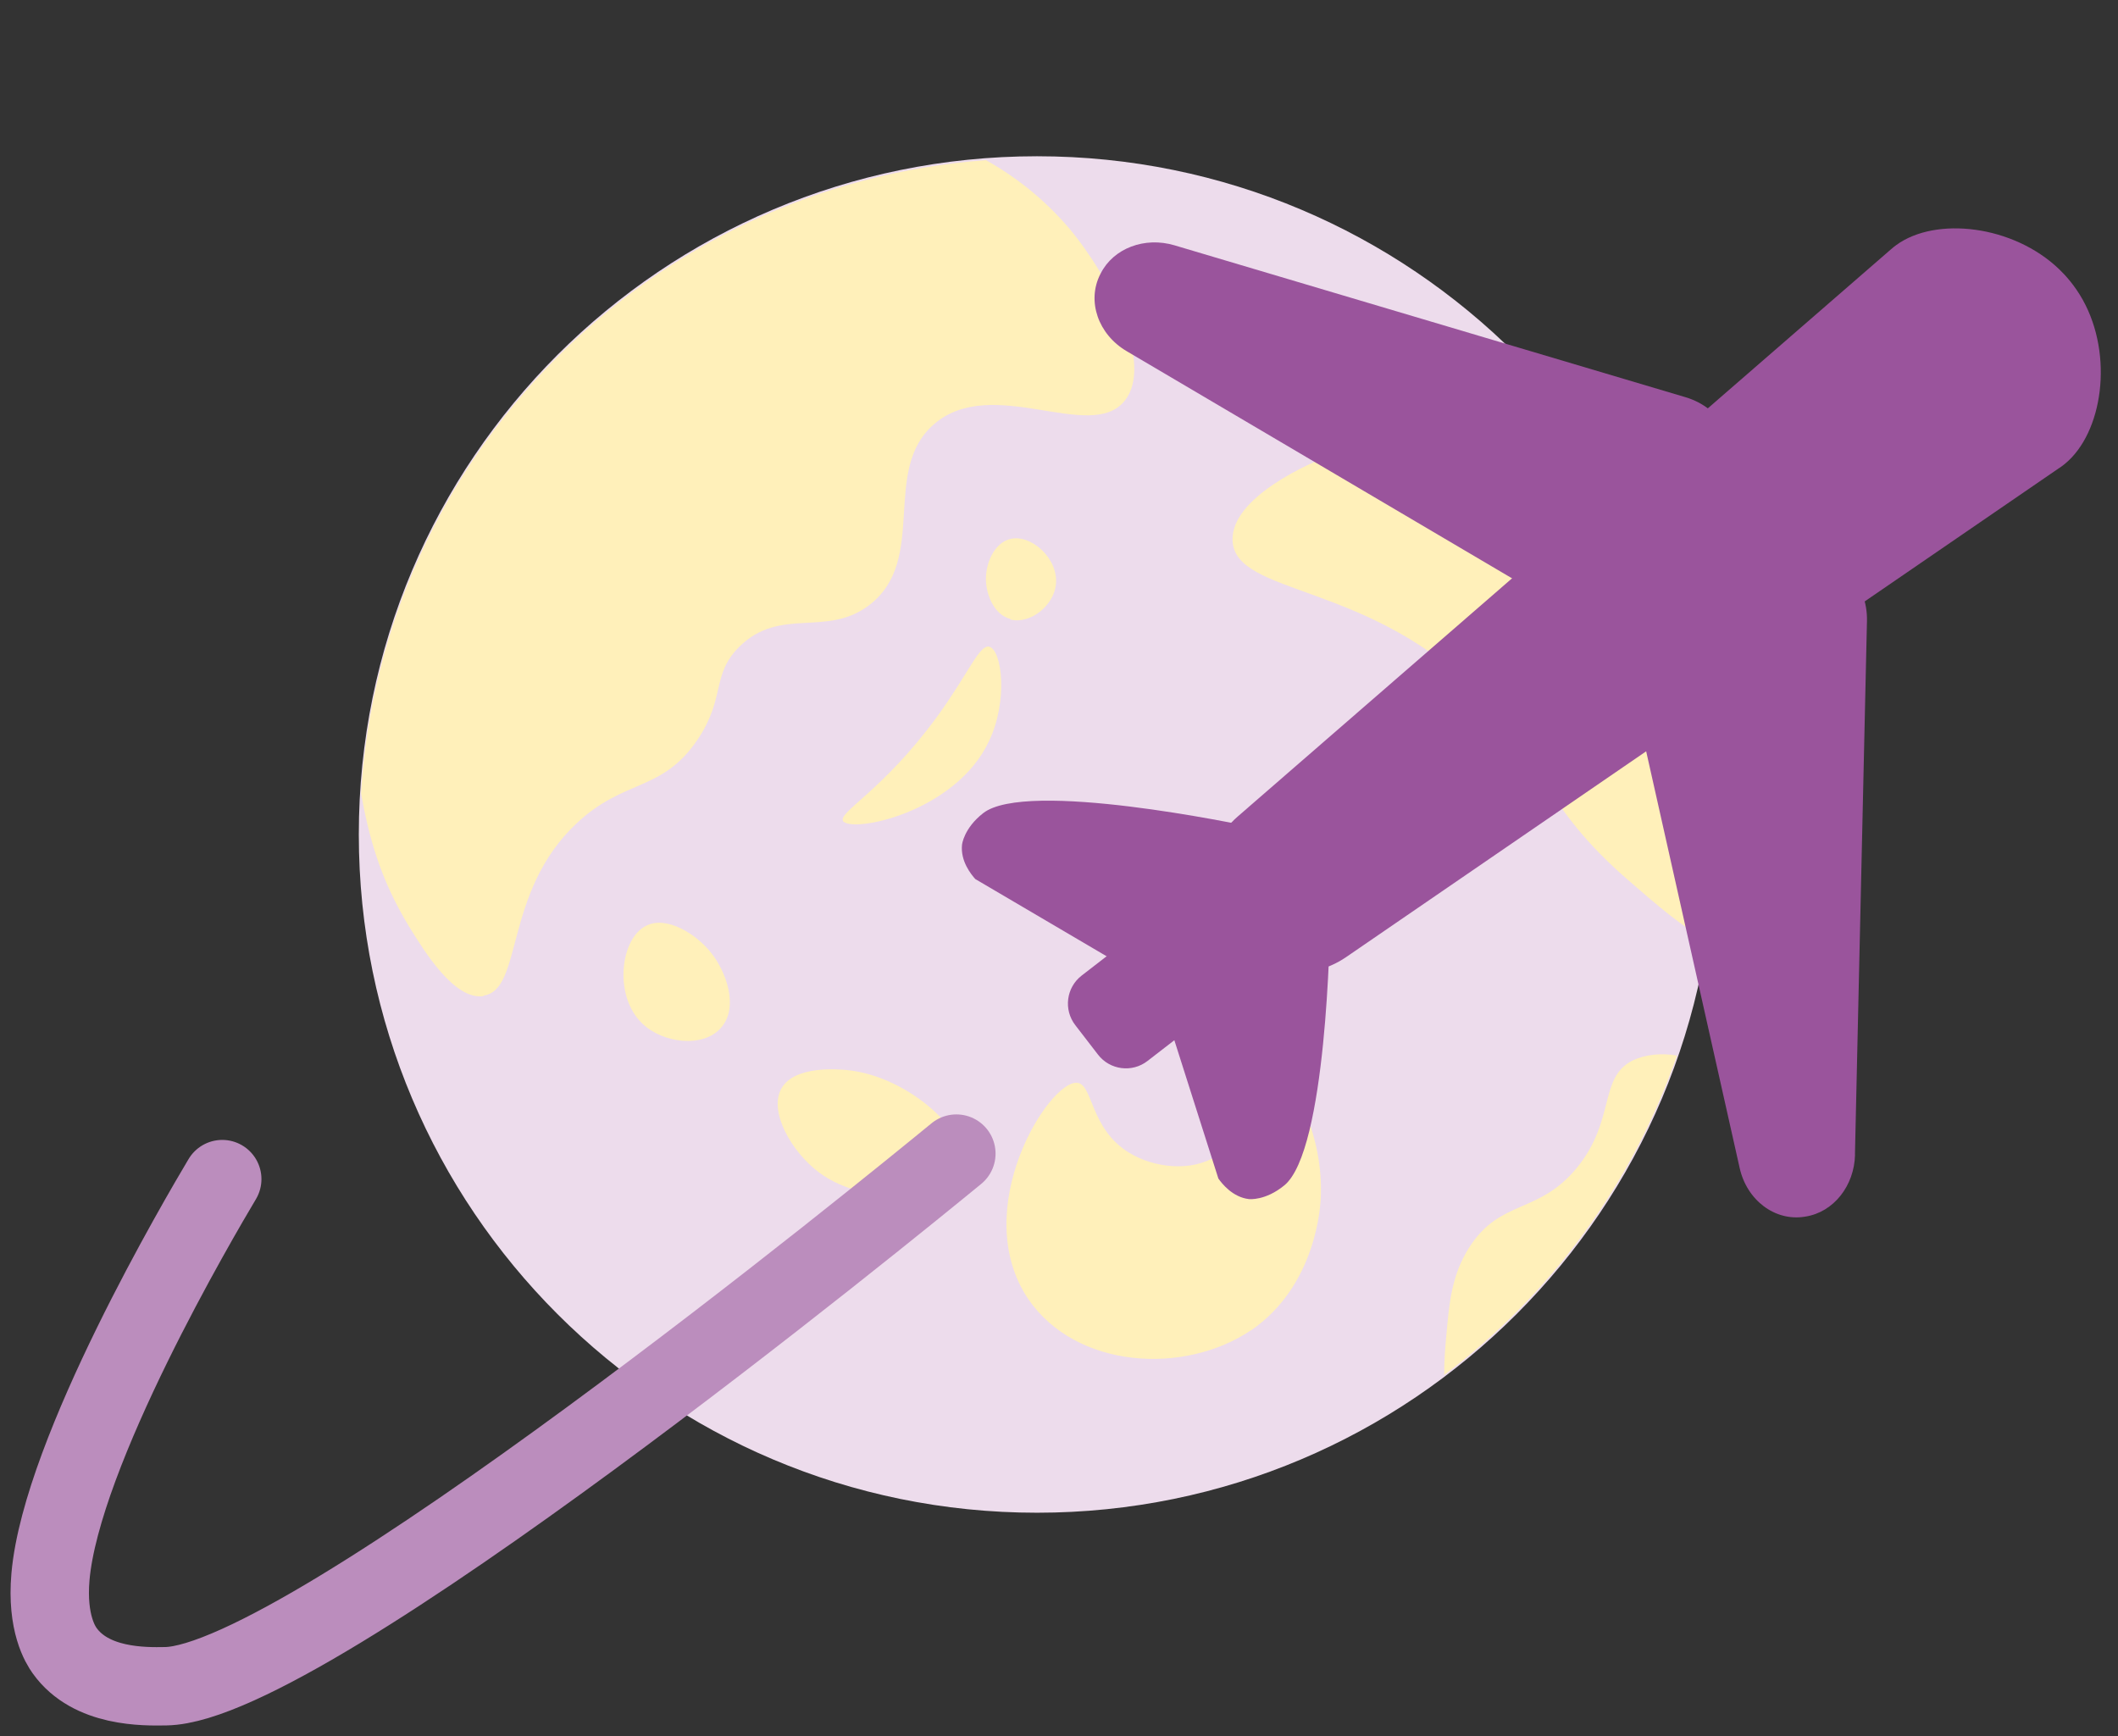 <svg width="122" height="100" viewBox="0 0 122 100" fill="none" xmlns="http://www.w3.org/2000/svg">
<rect x="0" y="0" width="122" height="100" fill="#333333" stroke="none"/>
<g clip-path="url(#clip0_16_391)">
<g clip-path="url(#clip1_16_391)">
<path d="M59.734 87.131C81.309 87.131 98.799 69.641 98.799 48.065C98.799 26.49 81.309 9 59.734 9C38.158 9 20.668 26.49 20.668 48.065C20.668 69.641 38.158 87.131 59.734 87.131Z" fill="#EDDCEC"/>
<path d="M92.688 27.269C91.281 26.981 89.617 26.661 87.601 26.277C80.914 24.997 78.579 25.509 77.171 26.021C75.219 26.693 70.932 28.708 70.996 31.108C71.092 34.371 79.026 33.444 85.457 40.227C88.881 43.81 88.849 46.401 93.744 50.657C95.504 52.192 96.975 53.44 98.223 54.08C98.511 52.129 98.671 50.113 98.671 48.097C98.671 40.45 96.464 33.316 92.656 27.301L92.688 27.269Z" fill="#FFF0BA"/>
<path d="M94.032 61.087C92.081 62.078 93.072 64.51 90.833 67.261C88.625 69.949 86.449 69.053 84.658 71.805C83.602 73.436 83.474 75.1 83.314 76.892C83.25 77.532 83.186 78.364 83.186 79.195C89.297 74.588 94.032 68.189 96.592 60.799C95.696 60.639 94.768 60.735 94.032 61.087Z" fill="#FFF0BA"/>
<path d="M27.867 57.343C30.139 56.992 28.987 51.392 33.211 47.425C35.962 44.834 38.138 45.633 40.185 42.594C41.817 40.162 40.953 38.883 42.585 37.251C44.953 34.915 47.608 36.739 50.072 34.851C53.495 32.228 50.712 27.077 53.815 24.421C57.175 21.541 62.838 25.541 64.789 23.077C66.453 20.998 64.021 16.07 61.59 13.159C60.118 11.431 58.454 10.152 56.791 9.224C37.402 10.663 21.98 26.245 20.797 45.697C21.245 48.193 21.884 50.593 23.548 53.344C24.476 54.848 26.172 57.599 27.835 57.376L27.867 57.343Z" fill="#FFF0BA"/>
<path d="M37.242 53.312C35.738 54.016 35.322 57.343 36.986 58.943C38.17 60.095 40.505 60.383 41.529 59.199C42.585 58.015 41.817 55.967 40.985 54.911C40.121 53.792 38.394 52.736 37.242 53.312Z" fill="#FFF0BA"/>
<path d="M48.76 61.631C48.344 61.599 45.784 61.343 45.016 62.687C44.248 64.031 45.624 66.366 47.16 67.518C50.008 69.662 54.871 68.958 55.447 67.262C56.054 65.502 52.471 61.983 48.76 61.631Z" fill="#FFF0BA"/>
<path d="M72.084 76.605C68.213 79.228 61.974 78.844 59.222 74.813C55.767 69.662 60.406 62.239 62.038 62.367C62.965 62.431 62.773 65.022 65.045 66.398C66.453 67.262 68.597 67.518 70.068 66.59C72.436 65.15 71.764 61.535 72.884 61.375C74.036 61.215 76.211 64.927 76.083 68.798C76.083 69.438 75.827 74.045 72.052 76.636L72.084 76.605Z" fill="#FFF0BA"/>
<path d="M48.568 47.298C48.248 46.786 50.84 45.57 53.975 41.283C55.831 38.723 56.407 37.123 56.982 37.251C57.718 37.443 58.07 40.355 56.982 42.658C55.063 46.818 48.984 48.033 48.536 47.266L48.568 47.298Z" fill="#FFF0BA"/>
<path d="M58.198 35.651C57.238 35.395 56.822 34.243 56.791 33.443C56.758 32.451 57.27 31.267 58.198 31.044C59.382 30.756 60.982 32.163 60.822 33.667C60.694 34.883 59.35 35.971 58.198 35.683V35.651Z" fill="#FFF0BA"/>
</g>
<path d="M118.613 26.957L77.534 55.131C75.297 56.665 72.252 56.183 70.595 54.033C68.937 51.883 69.243 48.811 71.291 47.033L108.91 14.371C109.053 14.243 109.171 14.158 109.227 14.116C111.502 12.454 115.968 12.962 118.618 15.514C118.978 15.86 119.508 16.441 119.969 17.266C121.761 20.479 121.121 24.931 118.941 26.717C118.887 26.761 118.775 26.854 118.614 26.96L118.613 26.957Z" fill="#9A549C"/>
<path d="M67.66 14.132C77.469 17.046 87.278 19.963 97.089 22.879C99.142 23.488 100.328 25.535 99.684 27.35L97.14 34.517C96.427 36.525 93.841 37.288 91.808 36.089C82.839 30.802 73.868 25.515 64.898 20.227C63.252 19.258 62.594 17.34 63.375 15.801C63.384 15.784 63.393 15.765 63.402 15.749C64.137 14.3 65.933 13.617 67.662 14.132L67.66 14.132Z" fill="#9A549C"/>
<path d="M106.848 66.505C107.078 56.259 107.31 46.014 107.54 35.769C107.588 33.625 106.007 31.868 104.083 31.926L96.489 32.157C94.362 32.221 92.842 34.455 93.36 36.76C95.642 46.931 97.924 57.103 100.207 67.274C100.625 69.14 102.247 70.355 103.951 70.081C103.972 70.077 103.99 70.075 104.011 70.071C105.615 69.813 106.812 68.309 106.853 66.503L106.848 66.505Z" fill="#9A549C"/>
<path d="M76.452 50.532L75.144 48.834C74.458 47.944 73.182 47.779 72.294 48.466L62.304 56.192C61.416 56.879 61.252 58.157 61.938 59.047L63.246 60.744C63.932 61.634 65.208 61.799 66.096 61.112L76.086 53.387C76.974 52.7 77.138 51.422 76.452 50.532Z" fill="#9A549C"/>
<path d="M72.326 47.675C71.403 47.478 59.12 44.896 56.634 46.835C55.51 47.712 55.414 48.656 55.414 48.656C55.315 49.6 55.939 50.364 56.178 50.632C59.413 52.534 62.649 54.436 65.882 56.337C68.03 53.451 70.178 50.564 72.326 47.675Z" fill="#9A549C"/>
<path d="M76.621 52.76C76.611 53.704 76.418 66.273 73.979 68.275C72.879 69.179 71.938 69.066 71.938 69.066C70.996 68.954 70.389 68.176 70.18 67.882C69.042 64.304 67.901 60.723 66.762 57.144C70.047 55.683 73.335 54.22 76.621 52.76Z" fill="#9A549C"/>
<path d="M12.802 67.915C11.511 70.084 3.544 83.601 2.907 90.815C2.671 93.501 3.501 94.763 3.72 95.071C5.233 97.2 8.307 97.147 9.549 97.125C17.705 96.986 51.415 69.459 55.088 66.446" stroke="#BB8DBD" stroke-width="4.515" stroke-miterlimit="10" stroke-linecap="round"/>
</g>
<defs>
<clipPath id="clip0_16_391">
<rect width="122" height="100" fill="white"/>
</clipPath>
<clipPath id="clip1_16_391">
<rect width="78.387" height="78.387" fill="white" transform="translate(20.573 9)"/>
</clipPath>
</defs>
</svg>
